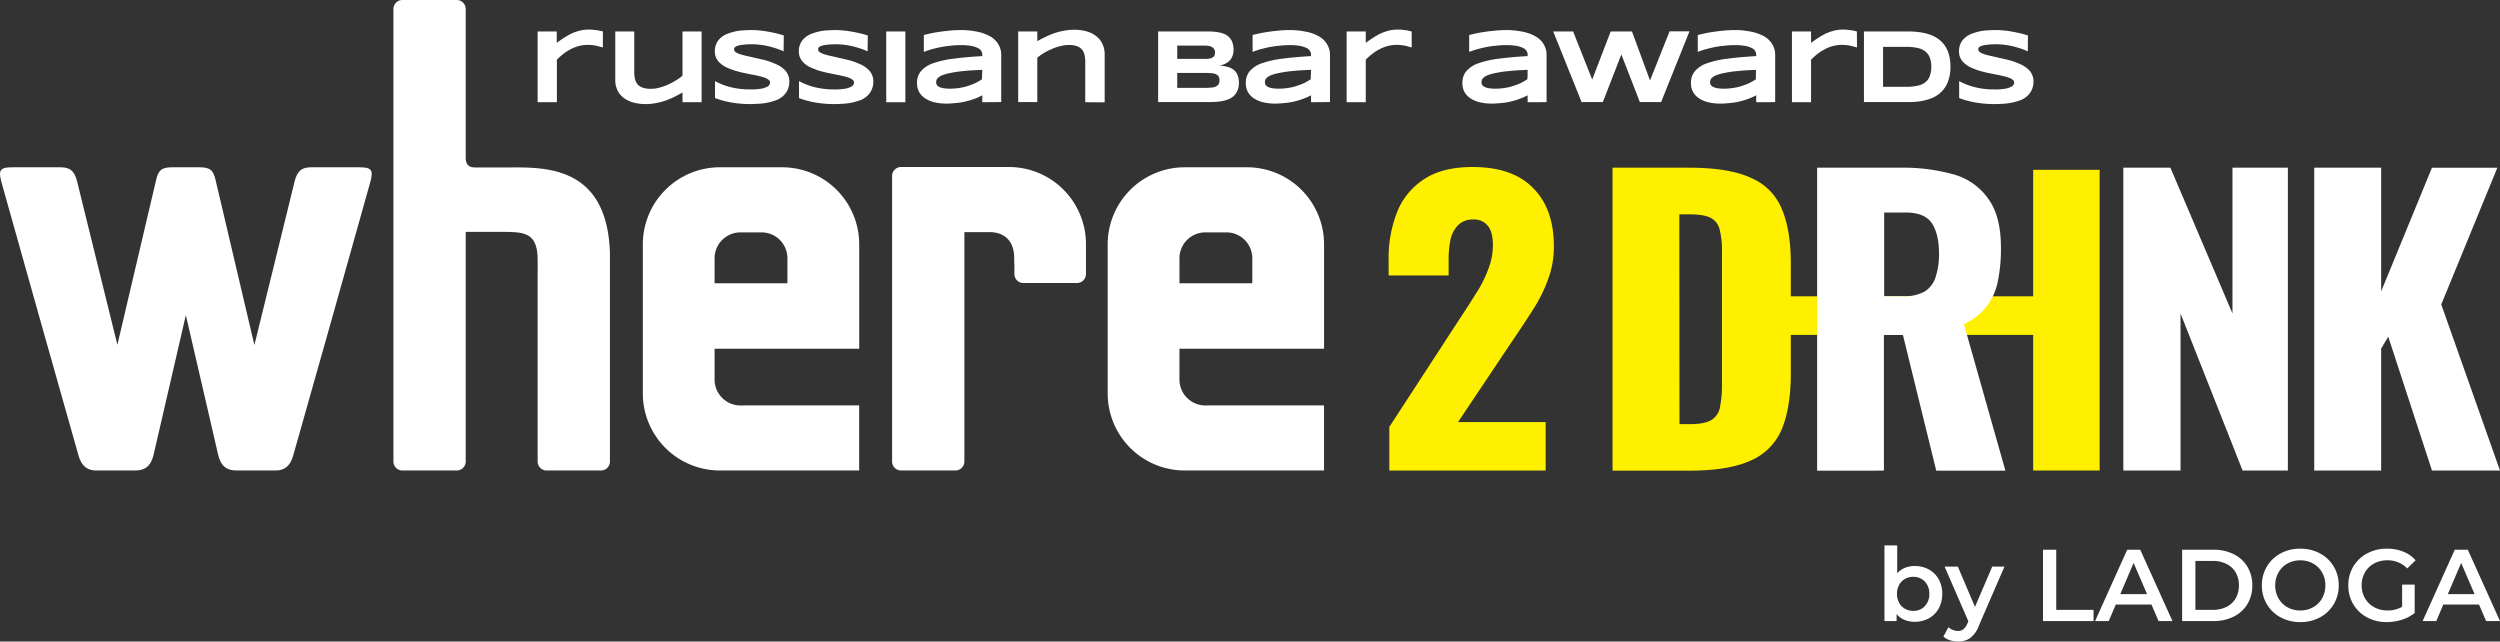 <svg xmlns="http://www.w3.org/2000/svg" width="809.268" height="207.678" viewBox="0 0 809.268 207.678">
  <rect x="0" y="0" width="809.268" height="207.678" fill="#333333" stroke="none"/>
  <g id="Сгруппировать_14914" data-name="Сгруппировать 14914" transform="translate(2005.634 12896.875)">
    <g id="Сгруппировать_14913" data-name="Сгруппировать 14913" transform="translate(-2201 -13120)">
      <g id="Сгруппировать_14903" data-name="Сгруппировать 14903" transform="translate(644.878 277.184)">
        <rect id="Прямоугольник_26" data-name="Прямоугольник 26" width="97.334" height="12.495" transform="translate(113.922 41.861)" fill="#fff000"/>
        <rect id="Прямоугольник_27" data-name="Прямоугольник 27" width="21.512" height="97.334" transform="translate(208.643 0.914)" fill="#fff000"/>
        <path id="Контур_6577" data-name="Контур 6577" d="M176.138,116.336V18.317h24.811c8.538,0,15.188,1.079,19.954,3.281a18.508,18.508,0,0,1,10.023,10.067c1.932,4.54,2.919,10.426,2.919,17.663v35.6c0,7.326-.987,13.345-2.919,18.021A19.1,19.1,0,0,1,220.9,113.1c-4.676,2.157-11.235,3.281-19.731,3.281H176.138Zm21.664-15.01h3.37c3.328,0,5.708-.495,7.145-1.437a6.245,6.245,0,0,0,2.652-4.359,36.5,36.5,0,0,0,.584-7.281V45.508a26.818,26.818,0,0,0-.717-7.012,5.7,5.7,0,0,0-2.789-3.864q-2.156-1.214-7.009-1.212h-3.281Z" transform="translate(-103.655 -18.091)" fill="#fff000" fill-rule="evenodd"/>
        <path id="Контур_6578" data-name="Контур 6578" d="M151.905,116.486V102.373l23.234-35.684c1.754-2.652,3.373-5.168,4.9-7.64a37.285,37.285,0,0,0,3.817-7.551,21.128,21.128,0,0,0,1.574-8c0-2.786-.539-4.854-1.663-6.247a5.621,5.621,0,0,0-4.537-2.021,6.774,6.774,0,0,0-5.035,1.8,9.833,9.833,0,0,0-2.516,4.81,33.65,33.65,0,0,0-.584,6.7v4.807H151.68V48.173a40.045,40.045,0,0,1,2.741-15.325A22.416,22.416,0,0,1,163.14,22.2c4-2.652,9.214-3.956,15.686-3.956,8.719,0,15.236,2.294,19.639,6.831,4.451,4.451,6.7,10.743,6.7,18.786a29.641,29.641,0,0,1-1.932,10.876,47.592,47.592,0,0,1-4.9,9.8c-1.98,3.1-4.137,6.383-6.472,9.8L174.153,100.8l28.358,0v15.686Z" transform="translate(-151.68 -18.241)" fill="#fff000" fill-rule="evenodd"/>
      </g>
      <g id="Сгруппировать_14905" data-name="Сгруппировать 14905">
        <path id="Контур_6997" data-name="Контур 6997" d="M198.484,116.336V18.317h26.965a60.5,60.5,0,0,1,17.168,2.157,20.309,20.309,0,0,1,11.235,7.865c2.741,3.731,4.134,8.988,4.134,15.864A51.786,51.786,0,0,1,257,54.991a19.538,19.538,0,0,1-3.639,8.224,19.926,19.926,0,0,1-7.37,5.708l13.437,47.458H237.043L226.258,72.473H220.1v43.908H198.484Zm21.661-56.4h6.066a13.82,13.82,0,0,0,7.148-1.574,8.475,8.475,0,0,0,3.5-4.718,23.2,23.2,0,0,0,1.079-7.507c0-4.179-.762-7.459-2.291-9.8s-4.359-3.506-8.449-3.506h-7.012v27.1Z" transform="translate(585.1 259.092)" fill="#fff" fill-rule="evenodd"/>
        <path id="Контур_6998" data-name="Контур 6998" d="M231.931,116.337V18.317h15.236l20.09,47.189V18.317h17.932v98.019H270.537l-20.09-50.831v50.831Z" transform="translate(650.774 259.094)" fill="#fff" fill-rule="evenodd"/>
        <path id="Контур_6999" data-name="Контур 6999" d="M252.783,116.337V18.317h21.663V58.361l16.448-40.043h21.169L293.9,62.587l19.011,53.75H290.894L276.737,73.013l-2.291,3.864v39.46Z" transform="translate(691.718 259.094)" fill="#fff" fill-rule="evenodd"/>
        <path id="Контур_7000" data-name="Контур 7000" d="M116.142,18.273h-15.41c-2.993,0-4.466,1.1-5.334,4.46-.7,2.718-13.049,53.086-13.049,53.086S70.574,25.794,69.816,22.511s-1.763-4.238-5.248-4.238H55.756c-3.485,0-4.493.939-5.254,4.238S38,75.751,38,75.751,25.626,25.451,24.93,22.733c-.868-3.364-2.338-4.46-5.334-4.46H4.179c-3.853,0-4.834.613-3.787,4.546.895,3.4,24.144,85.759,25.069,88.921s2.759,4.676,5.571,4.676H43.876c3,0,5.023-1.39,5.877-5.243.723-3.245,10.405-45.034,10.405-45.034s9.7,41.783,10.417,45.034c.848,3.853,2.875,5.243,5.874,5.243H89.292c2.812,0,4.644-1.517,5.574-4.676s24.177-85.519,25.069-88.921c1.043-3.933.059-4.546-3.793-4.546" transform="translate(195.366 259.004)" fill="#fff"/>
        <path id="Контур_7001" data-name="Контур 7001" d="M113.072,82.043c-.851-29.561-22.544-27.828-34.38-27.828H69.671c-1.624,0-3.29-.3-3.29-3.233V2.9a2.913,2.913,0,0,0-2.9-2.9h-17.6a2.909,2.909,0,0,0-2.9,2.9V149.4a2.9,2.9,0,0,0,2.9,2.9h17.6a2.9,2.9,0,0,0,2.9-2.9V75.064h10.69c.335-.027.667,0,1.014,0,7.311,0,11.582.181,11.582,9.143,0,.35.027,3.189,0,3.524V149.4a2.9,2.9,0,0,0,2.9,2.9h17.6a2.9,2.9,0,0,0,2.9-2.9V82.446A2.285,2.285,0,0,0,113.072,82.043Z" transform="translate(279.738 223.125)" fill="#fff"/>
        <path id="Контур_7002" data-name="Контур 7002" d="M117.022,55.806H93.444V47.713a8.375,8.375,0,0,1,8.378-8.369h6.825a8.373,8.373,0,0,1,8.375,8.369Zm-1.648-37.533H95.1a24.938,24.938,0,0,0-24.882,25V91.419a24.933,24.933,0,0,0,24.882,25h45.147V95.361H102.774v.012h-.951a8.381,8.381,0,0,1-8.378-8.378V77H140.26V43.276A24.945,24.945,0,0,0,115.375,18.273Z" transform="translate(333.239 259.004)" fill="#fff"/>
        <path id="Контур_7003" data-name="Контур 7003" d="M167.8,55.806H144.226V47.713a8.373,8.373,0,0,1,8.375-8.369h6.825a8.375,8.375,0,0,1,8.378,8.369Zm-1.654-37.533H145.874a24.942,24.942,0,0,0-24.882,25V91.419a24.937,24.937,0,0,0,24.882,25h45.153V95.361H153.55v.012H152.6a8.378,8.378,0,0,1-8.375-8.378V77h46.809V43.276A24.943,24.943,0,0,0,166.151,18.273Z" transform="translate(432.941 259.004)" fill="#fff"/>
        <path id="Контур_7004" data-name="Контур 7004" d="M97.443,113.573a2.9,2.9,0,0,0,2.9,2.9h17.6a2.9,2.9,0,0,0,2.9-2.9q0-37.132,0-74.255h8.064c5.838,0,8.061,3.844,8.061,8.363l.068,3.073v2.137a2.9,2.9,0,0,0,2.9,2.9H157.3a2.9,2.9,0,0,0,2.9-2.9V43.245a24.937,24.937,0,0,0-24.885-25H100.35a2.908,2.908,0,0,0-2.907,2.9Z" transform="translate(386.701 258.945)" fill="#fff"/>
        <g id="Сгруппировать_14904" data-name="Сгруппировать 14904" transform="translate(668.763 232.709)">
          <path id="Контур_6587" data-name="Контур 6587" d="M244.184,10.171c-.447-.2-1-.447-1.7-.7s-1.5-.5-2.395-.747a23.377,23.377,0,0,0-2.946-.6,22.831,22.831,0,0,0-3.242-.249c-.9,0-1.648.047-2.3.1-.6.05-1.147.148-1.594.2a8.206,8.206,0,0,0-1,.3,1.75,1.75,0,0,0-.548.347.8.8,0,0,0-.252.35.891.891,0,0,0-.047.35,1.054,1.054,0,0,0,.5.9,5.664,5.664,0,0,0,1.348.649c.6.2,1.248.35,1.994.548.75.151,1.6.35,2.445.551s1.748.4,2.646.6a23.363,23.363,0,0,1,2.644.75c.847.3,1.7.649,2.445,1a8.285,8.285,0,0,1,1.994,1.345,5.021,5.021,0,0,1,1.349,1.748,4.841,4.841,0,0,1,.5,2.294,6.293,6.293,0,0,1-.6,2.845,6.144,6.144,0,0,1-1.547,1.994,7.135,7.135,0,0,1-2.243,1.3,21.706,21.706,0,0,1-2.7.75,18.2,18.2,0,0,1-2.842.347c-.948.05-1.846.1-2.744.1a35.455,35.455,0,0,1-6.286-.548,28.377,28.377,0,0,1-5.091-1.4V19.8a21.986,21.986,0,0,0,5.189,2,25.336,25.336,0,0,0,6.286.7,18.581,18.581,0,0,0,3.195-.2,6.539,6.539,0,0,0,1.944-.548,2.108,2.108,0,0,0,.948-.7,1.469,1.469,0,0,0,.252-.747,1.14,1.14,0,0,0-.5-.948,4.313,4.313,0,0,0-1.345-.7,16.274,16.274,0,0,0-2-.548c-.747-.2-1.6-.35-2.445-.5-.848-.2-1.746-.35-2.643-.551s-1.8-.447-2.647-.7c-.847-.3-1.645-.6-2.442-.948a8.119,8.119,0,0,1-2-1.3,4.813,4.813,0,0,1-1.345-1.7,4.657,4.657,0,0,1-.5-2.246,5.9,5.9,0,0,1,.548-2.6,5.346,5.346,0,0,1,1.449-1.846,7.282,7.282,0,0,1,2.1-1.245,19.9,19.9,0,0,1,2.5-.75,16.159,16.159,0,0,1,2.643-.35c.9-.05,1.745-.1,2.546-.1a25.749,25.749,0,0,1,2.744.151,24.873,24.873,0,0,1,2.795.4c.9.148,1.8.347,2.643.548s1.645.447,2.344.646Z" transform="translate(-61.171 -3.135)" fill="#fff" fill-rule="evenodd"/>
          <path id="Контур_6588" data-name="Контур 6588" d="M239.537,14.861a13.136,13.136,0,0,1-.5,3.891A9.451,9.451,0,0,1,237.69,21.7a9.606,9.606,0,0,1-2.1,2.146,9.921,9.921,0,0,1-2.694,1.4,20.457,20.457,0,0,1-3.245.8,27.4,27.4,0,0,1-3.592.252H211.543V3.437h14.471a27.414,27.414,0,0,1,3.592.249,16.34,16.34,0,0,1,3.245.75,11.939,11.939,0,0,1,2.744,1.4,8.581,8.581,0,0,1,2.1,2.146,9.423,9.423,0,0,1,1.348,2.943A14.069,14.069,0,0,1,239.537,14.861Zm-6.188,0a8.121,8.121,0,0,0-.447-2.845,4.77,4.77,0,0,0-1.348-1.994,5.617,5.617,0,0,0-2.445-1.2,15.5,15.5,0,0,0-3.693-.4h-7.685V21.349h7.685a15.5,15.5,0,0,0,3.693-.4,5.617,5.617,0,0,0,2.445-1.2,4.123,4.123,0,0,0,1.348-2.045A8.11,8.11,0,0,0,233.349,14.861Z" transform="translate(-81.568 -2.835)" fill="#fff" fill-rule="evenodd"/>
          <path id="Контур_6589" data-name="Контур 6589" d="M224.737,9.022a3.76,3.76,0,0,0-.75-.2c-.3-.1-.7-.2-1.1-.3a9.608,9.608,0,0,0-1.4-.249,15.018,15.018,0,0,0-1.547-.1,12.092,12.092,0,0,0-3.094.4,12.6,12.6,0,0,0-2.694,1.1,14.67,14.67,0,0,0-2.347,1.547,22.132,22.132,0,0,0-1.944,1.746V26.735h-6.188V3.833h6.188V7.525c.747-.548,1.5-1.1,2.294-1.6a24.4,24.4,0,0,1,2.445-1.4,15.6,15.6,0,0,1,2.7-.948,11.719,11.719,0,0,1,2.993-.35,9.542,9.542,0,0,1,1.2.05c.4.05.848.1,1.2.148a7.136,7.136,0,0,1,1.1.2c.35.05.649.148.9.2Z" transform="translate(-97.005 -3.234)" fill="#fff" fill-rule="evenodd"/>
          <path id="Контур_6590" data-name="Контур 6590" d="M213.759,26.638V24.391a19.314,19.314,0,0,1-2.546,1.147,25.765,25.765,0,0,1-2.792.848,20.226,20.226,0,0,1-3.047.5c-1.046.1-2.1.2-3.141.2a16.756,16.756,0,0,1-3.595-.35,9.674,9.674,0,0,1-3.044-1.147,6.007,6.007,0,0,1-2.143-2.045,5.585,5.585,0,0,1-.8-3.094,5.738,5.738,0,0,1,1.248-3.841,8.924,8.924,0,0,1,3.841-2.546,30.842,30.842,0,0,1,6.588-1.5c2.643-.35,5.788-.649,9.43-.848v-.5a2.151,2.151,0,0,0-.3-1.1,2.427,2.427,0,0,0-1.1-1,7.758,7.758,0,0,0-2.146-.7,17.348,17.348,0,0,0-3.491-.249,24.808,24.808,0,0,0-3.343.2,29.515,29.515,0,0,0-3.144.447c-1,.2-1.994.45-2.892.7a24.029,24.029,0,0,0-2.5.848V4.882c.8-.2,1.648-.4,2.593-.6s1.994-.35,2.993-.5c1.049-.151,2.1-.252,3.144-.35s2.1-.151,3.044-.151a25.532,25.532,0,0,1,5.34.5,14.265,14.265,0,0,1,4.19,1.446A7.132,7.132,0,0,1,218.9,7.778a6.617,6.617,0,0,1,1,3.642V26.587C219.944,26.638,213.759,26.638,213.759,26.638Zm0-10.479c-2.395.1-4.392.2-6.087.4a32.393,32.393,0,0,0-4.14.6,14.12,14.12,0,0,0-2.6.7,4.464,4.464,0,0,0-1.4.8,2.069,2.069,0,0,0-.6.8,3.857,3.857,0,0,0-.1.75,1.59,1.59,0,0,0,.2.8,1.942,1.942,0,0,0,.75.649,4.478,4.478,0,0,0,1.446.45,14.29,14.29,0,0,0,2.246.148A18.8,18.8,0,0,0,206.425,22a15.6,15.6,0,0,0,2.744-.649c.848-.3,1.7-.6,2.445-.948.747-.4,1.446-.8,2.045-1.2V16.159Z" transform="translate(-118.659 -3.133)" fill="#fff" fill-rule="evenodd"/>
          <path id="Контур_6591" data-name="Контур 6591" d="M203.1,3.468l5.838,15.867L215.272,3.42h6.437l-9.181,22.9h-6.884L199.654,10.9,193.668,26.32h-6.884L177.6,3.468h6.437l6.185,15.568L196.21,3.468Z" transform="translate(-148.212 -2.867)" fill="#fff" fill-rule="evenodd"/>
          <path id="Контур_6592" data-name="Контур 6592" d="M188.792,26.638V24.391a19.1,19.1,0,0,1-2.543,1.147,25.817,25.817,0,0,1-2.795.848,20.248,20.248,0,0,1-3.044.5c-1.049.1-2.1.2-3.144.2a16.71,16.71,0,0,1-3.592-.35,9.645,9.645,0,0,1-3.044-1.147,6.015,6.015,0,0,1-2.146-2.045,5.609,5.609,0,0,1-.8-3.094,5.739,5.739,0,0,1,1.248-3.841,8.918,8.918,0,0,1,3.844-2.546,30.81,30.81,0,0,1,6.585-1.5c2.644-.35,5.788-.649,9.43-.848v-.5a2.151,2.151,0,0,0-.3-1.1,2.4,2.4,0,0,0-1.1-1,7.792,7.792,0,0,0-2.145-.7,17.381,17.381,0,0,0-3.494-.249,24.807,24.807,0,0,0-3.343.2,29.628,29.628,0,0,0-3.144.447c-1,.2-1.994.45-2.892.7a24.018,24.018,0,0,0-2.5.848V4.882c.8-.2,1.648-.4,2.6-.6s1.995-.35,2.993-.5c1.046-.151,2.1-.252,3.144-.35s2.1-.151,3.04-.151a25.534,25.534,0,0,1,5.34.5,13.771,13.771,0,0,1,4.191,1.446,7.132,7.132,0,0,1,2.744,2.546,6.617,6.617,0,0,1,1,3.642V26.587c.05.05-6.137.05-6.137.05m0-10.479c-2.395.1-4.389.2-6.087.4a32.394,32.394,0,0,0-4.14.6,14.187,14.187,0,0,0-2.6.7,4.465,4.465,0,0,0-1.4.8,2.1,2.1,0,0,0-.6.8,3.853,3.853,0,0,0-.1.75,1.563,1.563,0,0,0,.2.8,1.911,1.911,0,0,0,.747.649,4.478,4.478,0,0,0,1.446.45,14.315,14.315,0,0,0,2.246.148A18.773,18.773,0,0,0,181.457,22a15.6,15.6,0,0,0,2.744-.649c.848-.3,1.7-.6,2.445-.948a23.681,23.681,0,0,0,2.045-1.2C188.792,19.2,188.792,16.159,188.792,16.159Z" transform="translate(-167.685 -3.133)" fill="#fff" fill-rule="evenodd"/>
        </g>
        <path id="Контур_7005" data-name="Контур 7005" d="M167.2,9.022a3.779,3.779,0,0,0-.747-.2c-.3-.1-.7-.2-1.1-.3a9.536,9.536,0,0,0-1.4-.249,14.963,14.963,0,0,0-1.547-.1,12.109,12.109,0,0,0-3.094.4,12.6,12.6,0,0,0-2.694,1.1,14.511,14.511,0,0,0-2.344,1.547,21.773,21.773,0,0,0-1.947,1.746V26.735h-6.188V3.833h6.188V7.525c.75-.548,1.5-1.1,2.3-1.6a23.728,23.728,0,0,1,2.445-1.4,15.476,15.476,0,0,1,2.694-.948,11.735,11.735,0,0,1,2.993-.35,9.517,9.517,0,0,1,1.2.05c.4.05.848.1,1.2.148a7,7,0,0,1,1.1.2c.35.05.649.148.9.2C167.2,3.833,167.2,9.022,167.2,9.022Z" transform="translate(485.144 229.475)" fill="#fff" fill-rule="evenodd"/>
        <path id="Контур_7006" data-name="Контур 7006" d="M156.234,26.638V24.391a19.308,19.308,0,0,1-2.546,1.147,25.628,25.628,0,0,1-2.795.848,20.128,20.128,0,0,1-3.044.5c-1.046.1-2.1.2-3.141.2a16.757,16.757,0,0,1-3.595-.35,9.646,9.646,0,0,1-3.044-1.147,6.007,6.007,0,0,1-2.143-2.045,5.586,5.586,0,0,1-.8-3.094,5.738,5.738,0,0,1,1.248-3.841,8.925,8.925,0,0,1,3.841-2.546,30.842,30.842,0,0,1,6.588-1.5c2.644-.35,5.788-.649,9.43-.848v-.5a2.152,2.152,0,0,0-.3-1.1,2.427,2.427,0,0,0-1.1-1,7.759,7.759,0,0,0-2.146-.7,17.347,17.347,0,0,0-3.491-.249,24.779,24.779,0,0,0-3.343.2,29.519,29.519,0,0,0-3.144.447c-1,.2-1.994.45-2.9.7a23.958,23.958,0,0,0-2.492.848V4.882c.8-.2,1.648-.4,2.593-.6s2-.35,3-.5c1.046-.151,2.092-.252,3.141-.35s2.1-.151,3.044-.151a25.532,25.532,0,0,1,5.34.5,13.8,13.8,0,0,1,4.19,1.446,7.131,7.131,0,0,1,2.744,2.546,6.64,6.64,0,0,1,1,3.642V26.587Zm0-10.479c-2.395.1-4.392.2-6.087.4a32.4,32.4,0,0,0-4.14.6,14.121,14.121,0,0,0-2.6.7,4.431,4.431,0,0,0-1.4.8,2.082,2.082,0,0,0-.6.8,4.1,4.1,0,0,0-.1.75,1.591,1.591,0,0,0,.2.8,1.942,1.942,0,0,0,.75.649,4.478,4.478,0,0,0,1.446.45,14.289,14.289,0,0,0,2.246.148A18.834,18.834,0,0,0,148.9,22a15.6,15.6,0,0,0,2.744-.649c.848-.3,1.7-.6,2.445-.948a23.686,23.686,0,0,0,2.045-1.2Z" transform="translate(463.523 229.575)" fill="#fff" fill-rule="evenodd"/>
        <path id="Контур_7007" data-name="Контур 7007" d="M151.693,20a6.342,6.342,0,0,1-.35,2.294,5.3,5.3,0,0,1-1,1.7,4.928,4.928,0,0,1-1.5,1.147,10.017,10.017,0,0,1-1.944.7,15.437,15.437,0,0,1-2.246.35c-.8.05-1.648.1-2.5.1H125.549V3.436h16.314c.649,0,1.3.05,1.947.1a11.8,11.8,0,0,1,1.894.3,8.124,8.124,0,0,1,1.648.6A4.477,4.477,0,0,1,148.7,5.484a4.384,4.384,0,0,1,.9,1.544,6.938,6.938,0,0,1,.35,2.149,5.19,5.19,0,0,1-1.1,3.541,5.963,5.963,0,0,1-3.444,1.746,14.008,14.008,0,0,1,2.845.5A5.212,5.212,0,0,1,150.2,16.01a4.153,4.153,0,0,1,1.1,1.648A7.016,7.016,0,0,1,151.693,20Zm-6.289-.7a2.9,2.9,0,0,0-.249-1.248,2.07,2.07,0,0,0-.848-.747,3.825,3.825,0,0,0-1.446-.35c-.6-.05-1.3-.1-2.146-.1h-8.983V21.7h8.932c.848,0,1.547-.05,2.146-.1a3.643,3.643,0,0,0,1.446-.35,1.774,1.774,0,0,0,.848-.75A2.005,2.005,0,0,0,145.4,19.3Zm-1.446-9.08a2.1,2.1,0,0,0-.148-.8,1.655,1.655,0,0,0-.5-.7,3.259,3.259,0,0,0-.948-.5,6.084,6.084,0,0,0-1.544-.2h-9.083v4.291h9.131a6.87,6.87,0,0,0,1.547-.148,2.376,2.376,0,0,0,.948-.45,1.506,1.506,0,0,0,.5-.649A5.506,5.506,0,0,0,143.959,10.223Z" transform="translate(444.714 229.872)" fill="#fff" fill-rule="evenodd"/>
        <path id="Контур_7008" data-name="Контур 7008" d="M132.286,26.7V13.828a10.713,10.713,0,0,0-.2-2.294,4.218,4.218,0,0,0-.8-1.8,3.613,3.613,0,0,0-1.645-1.147,6.923,6.923,0,0,0-2.694-.4,9.8,9.8,0,0,0-2.646.35,14.54,14.54,0,0,0-2.744.9,20.739,20.739,0,0,0-2.593,1.3,19.033,19.033,0,0,0-2.2,1.55V26.651h-6.188V3.8h6.188V6.944c.8-.447,1.6-.9,2.5-1.3a23.8,23.8,0,0,1,2.795-1.2A20.469,20.469,0,0,1,125.2,3.6a19.8,19.8,0,0,1,3.491-.35,14.95,14.95,0,0,1,4.14.548,8.632,8.632,0,0,1,3.094,1.6,6.81,6.81,0,0,1,1.947,2.5,7.567,7.567,0,0,1,.7,3.242V26.752Z" transform="translate(414.382 229.509)" fill="#fff" fill-rule="evenodd"/>
        <path id="Контур_7009" data-name="Контур 7009" d="M120.645,26.638V24.391a19.35,19.35,0,0,1-2.549,1.147,25.569,25.569,0,0,1-2.792.848,20.166,20.166,0,0,1-3.047.5c-1.046.1-2.1.2-3.138.2a16.766,16.766,0,0,1-3.6-.35,9.7,9.7,0,0,1-3.044-1.147,6.031,6.031,0,0,1-2.143-2.045,5.585,5.585,0,0,1-.8-3.094,5.738,5.738,0,0,1,1.248-3.841,8.924,8.924,0,0,1,3.841-2.546,30.842,30.842,0,0,1,6.588-1.5c2.643-.35,5.788-.649,9.433-.848v-.5a2.154,2.154,0,0,0-.3-1.1,2.434,2.434,0,0,0-1.1-1,7.819,7.819,0,0,0-2.149-.7,17.315,17.315,0,0,0-3.488-.249,24.823,24.823,0,0,0-3.346.2,29.519,29.519,0,0,0-3.144.447c-1,.2-1.991.45-2.892.7a24.021,24.021,0,0,0-2.5.848V4.882c.8-.2,1.645-.4,2.593-.6s2-.35,3-.5c1.046-.151,2.1-.252,3.141-.35s2.1-.151,3.044-.151a25.533,25.533,0,0,1,5.34.5,14.235,14.235,0,0,1,4.19,1.446,7.11,7.11,0,0,1,2.744,2.546,6.616,6.616,0,0,1,1,3.642V26.587Zm0-10.479c-2.4.1-4.392.2-6.09.4a32.476,32.476,0,0,0-4.14.6,14.122,14.122,0,0,0-2.6.7,4.464,4.464,0,0,0-1.4.8,2.03,2.03,0,0,0-.6.8,3.651,3.651,0,0,0-.1.75,1.59,1.59,0,0,0,.2.8,1.964,1.964,0,0,0,.75.649,4.5,4.5,0,0,0,1.446.45,14.29,14.29,0,0,0,2.246.148A18.8,18.8,0,0,0,113.308,22a15.6,15.6,0,0,0,2.744-.649c.851-.3,1.7-.6,2.445-.948a22.834,22.834,0,0,0,2.045-1.2Z" transform="translate(392.694 229.575)" fill="#fff" fill-rule="evenodd"/>
        <rect id="Прямоугольник_525" data-name="Прямоугольник 525" width="6.188" height="22.902" transform="translate(482.252 233.311)" fill="#fff"/>
        <path id="Контур_7010" data-name="Контур 7010" d="M108.876,10.171c-.447-.2-1-.447-1.7-.7s-1.494-.5-2.392-.747a23.485,23.485,0,0,0-2.946-.6A22.831,22.831,0,0,0,98.6,7.878c-.9,0-1.648.047-2.3.1-.6.05-1.147.148-1.594.2a8.211,8.211,0,0,0-1,.3,1.714,1.714,0,0,0-.548.347.8.8,0,0,0-.252.35.892.892,0,0,0-.047.35,1.054,1.054,0,0,0,.5.9,5.612,5.612,0,0,0,1.348.649c.6.2,1.245.35,1.994.548.75.151,1.6.35,2.445.551s1.746.4,2.644.6a23.41,23.41,0,0,1,2.646.75c.848.3,1.7.649,2.445,1a8.288,8.288,0,0,1,1.994,1.345,5.021,5.021,0,0,1,1.348,1.748,4.841,4.841,0,0,1,.5,2.294,6.294,6.294,0,0,1-.6,2.845,6.145,6.145,0,0,1-1.547,1.994,7.168,7.168,0,0,1-2.243,1.3,21.7,21.7,0,0,1-2.7.75,18.241,18.241,0,0,1-2.842.347c-.948.05-1.846.1-2.744.1a35.513,35.513,0,0,1-6.289-.548,28.408,28.408,0,0,1-5.088-1.4V19.8a21.169,21.169,0,0,0,5.189,2,25.353,25.353,0,0,0,6.286.7,18.582,18.582,0,0,0,3.195-.2,6.539,6.539,0,0,0,1.944-.548,2.108,2.108,0,0,0,.948-.7,1.47,1.47,0,0,0,.252-.747,1.14,1.14,0,0,0-.5-.948,4.313,4.313,0,0,0-1.345-.7,16.27,16.27,0,0,0-2-.548c-.747-.2-1.594-.35-2.445-.5-.848-.2-1.746-.35-2.643-.551s-1.8-.447-2.646-.7c-.848-.3-1.645-.6-2.442-.948a8.12,8.12,0,0,1-2-1.3,4.814,4.814,0,0,1-1.345-1.7,4.658,4.658,0,0,1-.5-2.246,5.9,5.9,0,0,1,.548-2.6A5.346,5.346,0,0,1,88.62,5.729a7.324,7.324,0,0,1,2.1-1.245,20,20,0,0,1,2.492-.75,16.239,16.239,0,0,1,2.646-.35c.9-.05,1.746-.1,2.546-.1a25.748,25.748,0,0,1,2.744.151,24.972,24.972,0,0,1,2.795.4c.9.148,1.8.347,2.644.548s1.648.447,2.344.646Z" transform="translate(367.339 229.573)" fill="#fff" fill-rule="evenodd"/>
        <path id="Контур_7011" data-name="Контур 7011" d="M99.7,10.171c-.448-.2-1-.447-1.7-.7s-1.5-.5-2.395-.747a23.486,23.486,0,0,0-2.946-.6,22.832,22.832,0,0,0-3.242-.249c-.9,0-1.648.047-2.3.1-.6.05-1.147.148-1.594.2a8.2,8.2,0,0,0-1,.3,1.749,1.749,0,0,0-.548.347.749.749,0,0,0-.249.35.843.843,0,0,0-.05.35,1.054,1.054,0,0,0,.5.9,5.666,5.666,0,0,0,1.348.649c.6.2,1.248.35,1.994.548.75.151,1.6.35,2.445.551s1.748.4,2.646.6a23.36,23.36,0,0,1,2.643.75c.848.3,1.7.649,2.445,1A8.287,8.287,0,0,1,99.7,15.858a5.022,5.022,0,0,1,1.348,1.748,4.841,4.841,0,0,1,.5,2.294,6.293,6.293,0,0,1-.6,2.845A6.1,6.1,0,0,1,99.4,24.74a7.15,7.15,0,0,1-2.246,1.3,21.513,21.513,0,0,1-2.694.75,18.2,18.2,0,0,1-2.842.347c-.948.05-1.846.1-2.744.1a35.513,35.513,0,0,1-6.289-.548,28.409,28.409,0,0,1-5.088-1.4V19.8a21.216,21.216,0,0,0,5.189,2,25.353,25.353,0,0,0,6.286.7,18.56,18.56,0,0,0,3.195-.2,6.59,6.59,0,0,0,1.947-.548,2.114,2.114,0,0,0,.945-.7,1.47,1.47,0,0,0,.252-.747,1.14,1.14,0,0,0-.5-.948,4.313,4.313,0,0,0-1.345-.7,16.124,16.124,0,0,0-2-.548c-.747-.2-1.6-.35-2.445-.5-.848-.2-1.745-.35-2.643-.551s-1.8-.447-2.643-.7c-.851-.3-1.648-.6-2.445-.948a8.119,8.119,0,0,1-2-1.3,4.813,4.813,0,0,1-1.345-1.7,4.657,4.657,0,0,1-.5-2.246,5.9,5.9,0,0,1,.545-2.6,5.381,5.381,0,0,1,1.449-1.846,7.283,7.283,0,0,1,2.1-1.245,19.752,19.752,0,0,1,2.5-.75,15.468,15.468,0,0,1,2.644-.35c.9-.05,1.746-.1,2.546-.1a25.749,25.749,0,0,1,2.744.151,24.874,24.874,0,0,1,2.795.4c.9.148,1.8.347,2.643.548s1.645.447,2.344.646Z" transform="translate(349.325 229.573)" fill="#fff" fill-rule="evenodd"/>
        <path id="Контур_7012" data-name="Контур 7012" d="M72.709,3.436V16.31a11.527,11.527,0,0,0,.2,2.344,4.219,4.219,0,0,0,.8,1.8,4.07,4.07,0,0,0,1.645,1.15A8.214,8.214,0,0,0,78.1,22a9.908,9.908,0,0,0,2.644-.35,17.6,17.6,0,0,0,2.747-.948,20.962,20.962,0,0,0,2.593-1.345,16.23,16.23,0,0,0,2.246-1.6V3.436h6.185v22.9H88.327V23.194c-.8.45-1.6.9-2.5,1.348a23.8,23.8,0,0,1-2.795,1.2,20.562,20.562,0,0,1-3.144.848,15.965,15.965,0,0,1-3.491.35,14.877,14.877,0,0,1-4.143-.548,9.454,9.454,0,0,1-3.091-1.547,6.748,6.748,0,0,1-1.947-2.5,7.658,7.658,0,0,1-.649-3.242V3.436Z" transform="translate(327.968 229.872)" fill="#fff" fill-rule="evenodd"/>
        <path id="Контур_7013" data-name="Контур 7013" d="M79.832,9.022a3.821,3.821,0,0,0-.75-.2c-.3-.1-.7-.2-1.1-.3a9.612,9.612,0,0,0-1.4-.249,15.018,15.018,0,0,0-1.547-.1,12.092,12.092,0,0,0-3.094.4,12.6,12.6,0,0,0-2.694,1.1,14.668,14.668,0,0,0-2.347,1.547,22.145,22.145,0,0,0-1.944,1.746V26.735H58.726V3.833h6.188V7.525c.75-.548,1.5-1.1,2.294-1.6a24.385,24.385,0,0,1,2.445-1.4,15.651,15.651,0,0,1,2.694-.948,11.758,11.758,0,0,1,3-.35,9.519,9.519,0,0,1,1.2.05c.4.05.848.1,1.2.148a7.07,7.07,0,0,1,1.1.2,5.215,5.215,0,0,1,1,.2Z" transform="translate(310.678 229.475)" fill="#fff" fill-rule="evenodd"/>
      </g>
    </g>
    <path id="Контур_7015" data-name="Контур 7015" d="M-189.321-17.82a9.354,9.354,0,0,1,4.6,1.122,8.091,8.091,0,0,1,3.184,3.168,9.434,9.434,0,0,1,1.155,4.719,9.526,9.526,0,0,1-1.155,4.736,8.062,8.062,0,0,1-3.184,3.184,9.354,9.354,0,0,1-4.6,1.122A8.525,8.525,0,0,1-192.637-.4a6.382,6.382,0,0,1-2.525-1.881V0h-3.927V-24.486h4.125v9.009a6.926,6.926,0,0,1,2.492-1.749A8.164,8.164,0,0,1-189.321-17.82Zm-.462,14.52a4.986,4.986,0,0,0,3.746-1.518,5.5,5.5,0,0,0,1.468-3.993,5.5,5.5,0,0,0-1.468-3.993,4.986,4.986,0,0,0-3.746-1.518,5.305,5.305,0,0,0-2.673.677,4.889,4.889,0,0,0-1.881,1.931,5.906,5.906,0,0,0-.693,2.9,5.906,5.906,0,0,0,.693,2.9,4.889,4.889,0,0,0,1.881,1.93A5.305,5.305,0,0,0-189.783-3.3Zm29.535-14.322L-168.5,1.419a8.864,8.864,0,0,1-2.8,4.043A6.718,6.718,0,0,1-175.3,6.633,8.2,8.2,0,0,1-177.9,6.2a5.761,5.761,0,0,1-2.112-1.188l1.65-3.036a4.49,4.49,0,0,0,1.4.891,4.29,4.29,0,0,0,1.633.33,2.811,2.811,0,0,0,1.8-.561,4.961,4.961,0,0,0,1.3-1.881l.3-.693-7.689-17.688h4.29l5.544,13.035,5.577-13.035Zm12.474-5.478h4.29V-3.63h12.078V0h-16.368Zm35.112,17.754h-11.55L-126.489,0h-4.422l10.395-23.1h4.224L-105.864,0h-4.488Zm-1.419-3.366-4.356-10.1-4.323,10.1ZM-102.729-23.1h10.1a14.491,14.491,0,0,1,6.567,1.436,10.624,10.624,0,0,1,4.455,4.059,11.484,11.484,0,0,1,1.584,6.056,11.484,11.484,0,0,1-1.584,6.056,10.624,10.624,0,0,1-4.455,4.059A14.491,14.491,0,0,1-92.631,0h-10.1Zm9.9,19.47A9.8,9.8,0,0,0-88.357-4.6a6.965,6.965,0,0,0,2.97-2.772,8.192,8.192,0,0,0,1.039-4.175,8.192,8.192,0,0,0-1.039-4.174,6.965,6.965,0,0,0-2.97-2.772,9.8,9.8,0,0,0-4.472-.974h-5.61V-3.63ZM-64.482.33A13.173,13.173,0,0,1-70.851-1.2a11.364,11.364,0,0,1-4.455-4.257,11.7,11.7,0,0,1-1.617-6.089,11.7,11.7,0,0,1,1.617-6.088A11.364,11.364,0,0,1-70.851-21.9a13.173,13.173,0,0,1,6.369-1.535A13.173,13.173,0,0,1-58.113-21.9a11.4,11.4,0,0,1,4.455,4.24,11.671,11.671,0,0,1,1.617,6.1,11.671,11.671,0,0,1-1.617,6.105A11.4,11.4,0,0,1-58.113-1.2,13.173,13.173,0,0,1-64.482.33Zm0-3.762a8.333,8.333,0,0,0,4.158-1.04,7.518,7.518,0,0,0,2.9-2.9,8.321,8.321,0,0,0,1.056-4.175,8.321,8.321,0,0,0-1.056-4.174,7.518,7.518,0,0,0-2.9-2.9,8.333,8.333,0,0,0-4.158-1.039,8.333,8.333,0,0,0-4.158,1.039,7.518,7.518,0,0,0-2.9,2.9A8.321,8.321,0,0,0-72.6-11.55a8.321,8.321,0,0,0,1.056,4.175,7.518,7.518,0,0,0,2.9,2.9A8.333,8.333,0,0,0-64.482-3.432Zm32.967-8.382h4.059v9.207A12.906,12.906,0,0,1-31.614-.429,15.954,15.954,0,0,1-36.5.33,13.173,13.173,0,0,1-42.867-1.2a11.4,11.4,0,0,1-4.455-4.241,11.671,11.671,0,0,1-1.617-6.105,11.671,11.671,0,0,1,1.617-6.1A11.371,11.371,0,0,1-42.85-21.9a13.338,13.338,0,0,1,6.418-1.535,14.014,14.014,0,0,1,5.28.957,10.361,10.361,0,0,1,3.993,2.805l-2.706,2.64a8.679,8.679,0,0,0-6.369-2.64,9,9,0,0,0-4.34,1.023,7.459,7.459,0,0,0-2.97,2.871,8.26,8.26,0,0,0-1.072,4.224,8.131,8.131,0,0,0,1.072,4.158,7.69,7.69,0,0,0,2.97,2.9,8.7,8.7,0,0,0,4.306,1.056A9.292,9.292,0,0,0-31.515-4.62ZM-6.633-5.346h-11.55L-20.46,0h-4.422l10.4-23.1h4.224L.165,0H-4.323ZM-8.052-8.712l-4.356-10.1-4.323,10.1Z" transform="translate(-1196.531 -12695.83)" fill="#fff"/>
  </g>
</svg>
